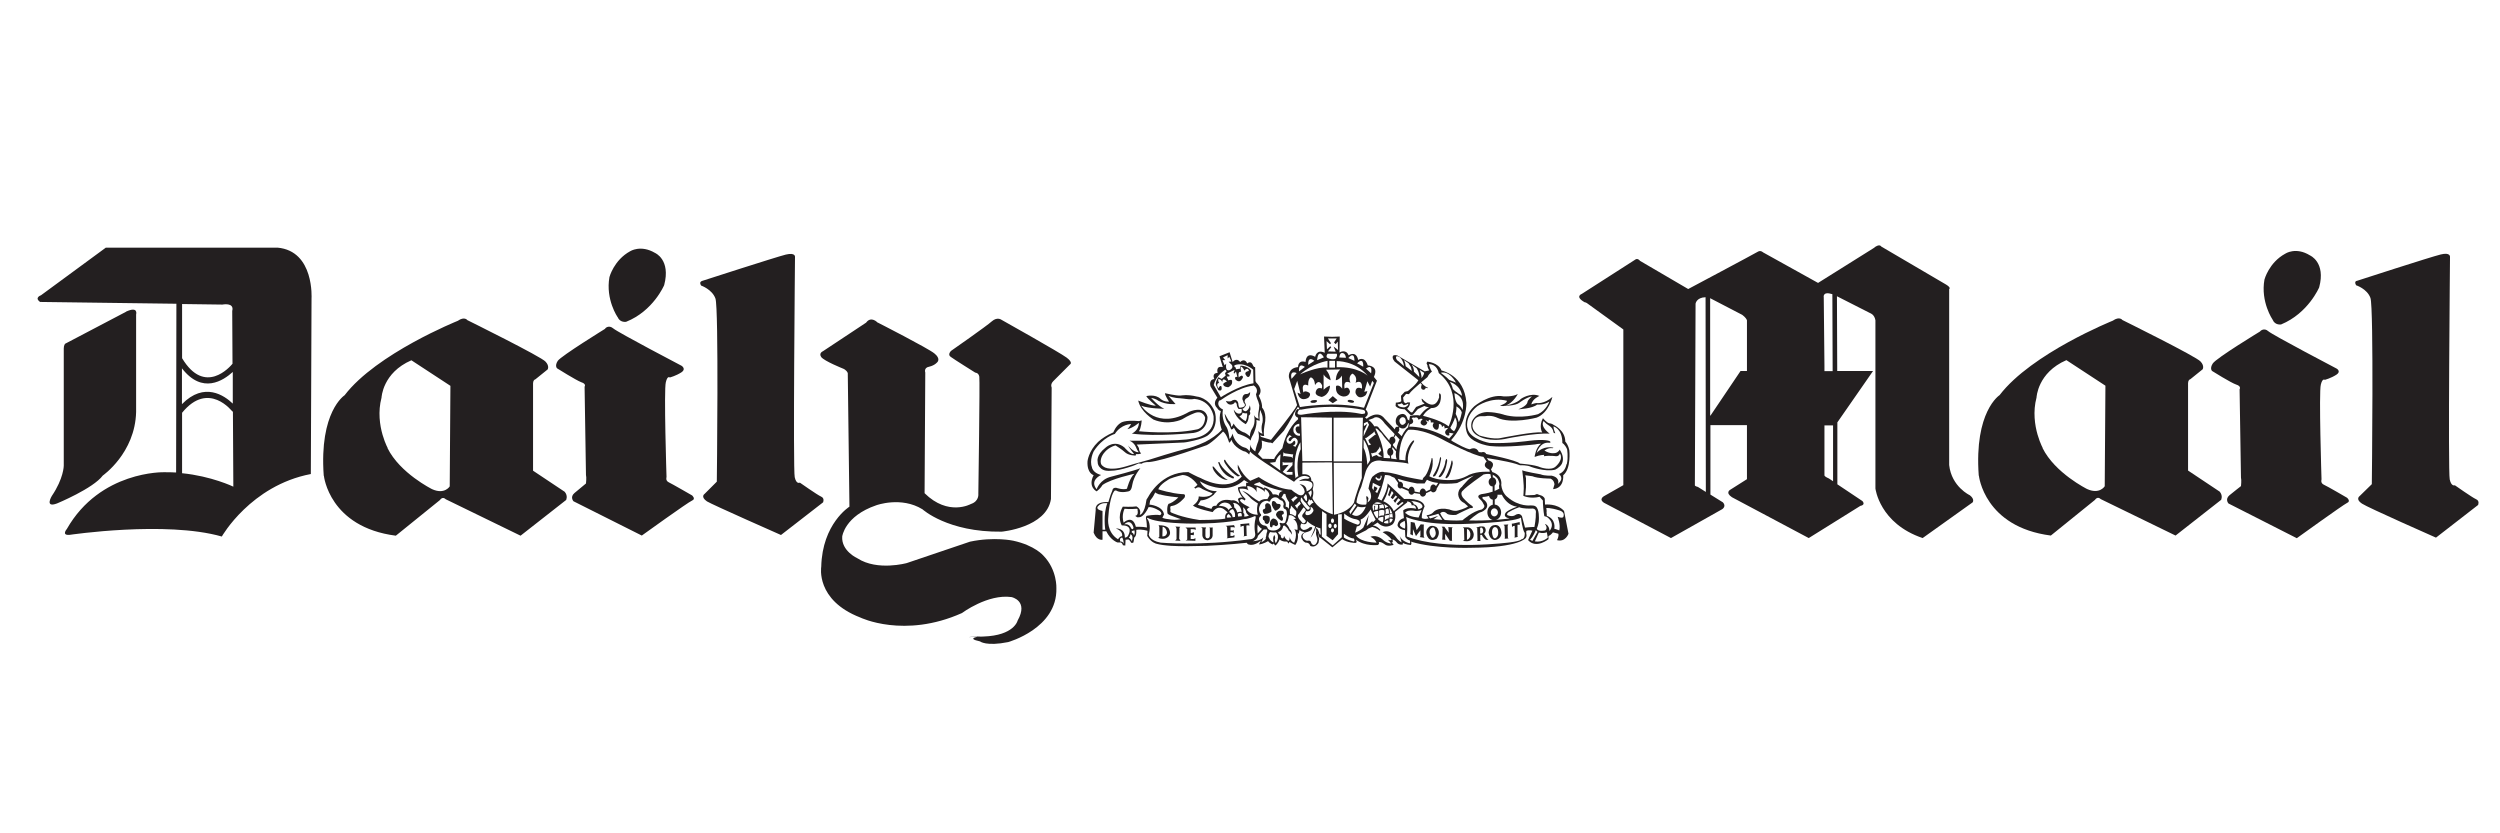 <?xml version="1.0" encoding="UTF-8"?>
<svg id="Layer_1" data-name="Layer 1" xmlns="http://www.w3.org/2000/svg" viewBox="0 0 180 60">
  <defs>
    <style>
      .cls-1, .cls-2 {
        fill: #fff;
      }

      .cls-2, .cls-3 {
        fill-rule: evenodd;
      }

      .cls-3 {
        fill: #231f20;
      }
    </style>
  </defs>
  <rect class="cls-1" width="180" height="60"/>
  <g>
    <path class="cls-3" d="m91.79,33.59l.39.29c-.05-.44.02-1.17.02-1.17-.29.2-.37.56-.37.56l-.42.05.37.27h0Zm16.03,3.18c-.05-.1-.12-.17-.24-.17s-.24.12-.24.29.12.29.24.29c.15,0,.27-.12.27-.29,0-.05-.02-.07-.02-.12h0Zm0-1.15s0,.05,0,.07c0,.12-.08.23-.2.28v.36c.15.01.25.08.34.19.07.1.12.22.12.37,0,.26-.15.48-.37.54.6-.05.98-.1.98-.1-.59-.12-.24-.46-.24-.46.27-.22.78-.39.78-.39-.61-.07-.95-.56-1.1-.86h-.33Zm-.31,1.83c-.24-.04-.42-.27-.42-.56s.17-.5.39-.55v-.36c-.14-.02-.25-.14-.27-.27h0c-.24.07-.46.07-.46.07-.05.12.05.17.05.17.51.37.17.71.17.71-.24.22-.37.22-.37.22-.24.07-.83.59-.83.59.65.02,1.25,0,1.74-.03h0Zm-6.71-2.27s.09-.01.12-.04l.49.21c0,.15.1.27.22.27.08,0,.14-.05.18-.12l.42.06c.03.12.11.2.21.2.11,0,.23-.1.24-.25l.35-.16c.04.06.1.1.17.1.12,0,.24-.12.24-.27l.22-.37c.63.06,1.25-.03,1.25-.03.66-.34,1.2-.54,1.2-.54-.2.15-.39.27-.51.42-.22.22-.34.39-.34.39-.22.17-.27.37-.27.56.02.22.15.39.15.39.12.15.29.22.29.22l.27.24c-.22.17-.71.29-.71.29-.27.1-.64-.07-.64-.07-.86-.2-1.15.2-1.15.2-.17.2-.49.22-.49.22l.15.22c-.32.1-.49-.02-.49-.02-.02-.42.2-.83.2-.83-.1-.66-1.47-.54-1.47-.54l-.34-.32-.07-.07-.78-.73c0,.22-.1.54-.22.81-.1.22-.22.42-.22.42l-.29-.15c.05-.07.1-.17.12-.27.24-.59.42-1.42.42-1.42.15,0,.27.02.37.05.07.05.12.07.12.07.06.03.12.05.19.08l.27.38s-.04.09-.04.15c0,.15.07.24.2.24h0Zm2.73-.38l-.14.2c-.05-.07-.12-.12-.19-.12-.12,0-.22.12-.22.29,0,.02,0,.05,0,.07l-.31.15c-.03-.12-.13-.22-.23-.22-.12,0-.22.15-.22.29l-.37-.07s0-.04,0-.06c0-.15-.1-.29-.22-.29-.09,0-.17.08-.2.18l-.43-.19s.02-.07.02-.11c0-.12-.1-.24-.22-.24-.02,0-.04,0-.06,0l-.11-.21h0c.62.2,1.4.34,1.4.34h.54l.17-.27c.22.13.51.2.8.23h0Zm-2.9-4.18s.04.05.06.07l-.03.05s-.04-.02-.06-.02c-.1,0-.17.1-.17.2l-.02-.02-.2-.22-.07-.07-.44-.46c-.51-.69-1.3,0-1.3,0l-.12-.1c.42-.24.05-.56.05-.56l.81-2.08-.22-.27c.39-.81-.44-.83-.44-.83-.24-.73-.69-.39-.69-.39-.15-.71-.69-.34-.69-.34-.2-.49-.66-.2-.66-.2l.02-1.15-.54.02-.59-.02.05,1.17c-.59-.29-.69.29-.69.29-.69-.39-.69.37-.69.37-.56-.17-.54.37-.54.37-.76.07-.66.73-.66.73l.59,2.01c-.15.37-1.88,2.5-1.88,2.5l-.73-.22-.05-.12c.17.1.29.05.29.05-.07-.24.02-.73.02-.73.22-.95-.17-1.3-.17-1.3.02-.39-.24-.86-.24-.86.37-.46-.17-.93-.17-.93l-.07-.12-.02-1c-.1,0-.15-.12-.15-.12-.15-.42-.42-.15-.42-.15-.2-.44-.51-.1-.51-.1-.27-.37-.54,0-.54,0l-.22-.71-.73.29.24.78c-.54-.12-.37.42-.37.42-.46.02-.24.44-.24.44-.44.05-.27.54-.27.54l.49.81c-.39.44-.02.73-.02.73.12.22.27.22.27.22-.22.66.07,1.35.07,1.35-.32.37-.78.66-1.2.88-.61.29-1.15.44-1.15.44-.95.22-2.84.83-2.84.83-.66.17-1.71.49-1.71.49-1.32.39-1.66-.02-1.66-.02-.32-.2-.07-.71-.07-.71.32-.64.98-.78.98-.78.46.29.64.46.64.46.29.29.81.27.81.27l.02-.1c.22.02.37-.05.37-.05-.15-.15-.15-.32-.15-.32,0-.12-.17-.32-.17-.32l3.4-.15c.12-.02.22-.02.32-.05,1.17-.22,1.44-.49,1.44-.49.81-.64.46-1.69.46-1.69-.44-1.03-1.3-1.08-1.3-1.08-.66-.17-1.15-.07-1.15-.07-.37.02-1.13-.17-1.13-.17-.02.15.29.61.29.61-.39.02-.61-.2-.61-.2-.39-.37-1.03-.2-1.03-.2.1.2.69.69.69.69-.34.02-1.27-.37-1.27-.37.17.81,1.1,1.37,1.1,1.37,1.1.46,2.06-.02,2.06-.02.46-.29.93-.46.93-.46.59-.2.73.34.73.34-.05.83-.66.86-.66.86-1.76.37-4.11.12-4.11.12.17-.22.2-.78.2-.78l-.2.05c-1.03-.1-1.3.12-1.3.12-.37.22-.54.69-.54.69-.46.2-.83.44-1.1.69-.69.66-.76,1.39-.76,1.39-.05.88.44,1,.44,1-.44.86.22,1.17.22,1.17.29-.22.42-.46.42-.46.59-.44,2.3-.81,2.3-.81-.34.27-.54,1.08-.54,1.08-.29.1-.78-.07-.78-.07-.27-.02-.27.2-.27.2l-.12.29-.17.54c-1.05-.05-.91.56-.91.56l-.15,1.64c.24.61.64.51.64.51v-.61h.27c.32.66.81.81.81.81h.15c.17-.05.24.2.24.2l.17.02.02-.42.2-.02c.12.05.2.24.2.24h.15c.05-.1.07-.37.07-.37.2-.12.15-.56.15-.56.39-.07.81.07.81.07l-.02.37c.29.49.66.56.66.56.24.07.61.12,1.05.15.76.05,1.71.02,2.59,0,1.52-.07,2.86-.22,2.86-.22.1.15.15.12.15.12.42.15.88-.29.88-.29l-.15.29c.32-.02.66-.24.66-.24.15.2.34.24.34.24l.07-.07.1.15c.2-.1.32-.44.32-.44.22.2.54.15.54.15l.1.15.07-.12c.15.1.42.22.42.22.29-.37.17-.91.17-.91l.07.12.07-.29c.15.15.39.15.39.15-.46.2-.2.54-.2.54.07.15.24.22.24.22.29-.02.34.24.34.24.37.17.59-.22.59-.22l.05-.29c-.07-.17-.07-.44-.07-.44l.07.32.12.07.83.66.71-.59c.39.27.93.27.93.27.2,0,.05-.24.05-.24.64.51,1.59.39,1.59.39.15-.12.05-.2.05-.2.17-.07.46.17.46.17.24.17.61.02.61.02-.02-.12-.15-.15-.15-.15.17,0,.07-.24.07-.24.17.02.32.22.32.22.15.2.42.15.42.15l.02-.12c.17.12.56.15.56.15.1-.1.02-.24.02-.24,1.76.54,4.38.44,4.38.44,3.4-.02,3.87-.69,3.87-.69.12-.15.05-.32.05-.32v-.2c.17-.1.44-.02.44-.02l-.24.51-.07.17c.59.66,1.47-.07,1.47-.07v-.22c.17-.07.32-.27.32-.27l.39.1c.05.22-.1.46-.1.46.61.17.83-.46.83-.46l-.32-1.64c-.49-.56-1.37-.46-1.37-.46l-.02-.42c-.05-.15-.22-.24-.37-.27l-.19-.07-.18.07c-.27.02-.66.02-.66.02v-.02l.05-.56v-.64l-.05-.22.51.07c.39.17,1.3.17,1.3.17.29.12.29.42.29.42l-.1.34c.83-.07.73-1,.73-1,.59-.49.44-1.81.44-1.81-.07-.32-.2-.51-.27-.59l-.02-.02c0-.83-.83-1.2-.83-1.2-.15-.12-.32-.12-.32-.12-.2-.05-.46-.37-.46-.37-.32.59-.05,1.03-.05,1.03-.49-.1-2.94.39-2.94.39-.59.15-1.57-.17-1.57-.17-.61-.34-.51-.78-.51-.78.12-.71.71-.61.71-.61h.17c.51-.1.88.1.88.1,1.03.49,2.86,0,2.86,0,.88-.34,1.13-1.49,1.13-1.49-.59.54-1.15.44-1.15.44-.15.02-.37.1-.37.1.1-.42.59-.61.59-.61-.64-.27-1.32.2-1.32.2-.34.37-1.1.49-1.1.49.56-.22.86-.83.86-.83-.37.22-1.03.17-1.03.17-1-.2-2.1.71-2.1.71-1,.93-.51,1.96-.51,1.96.12.29.42.51.73.64.46.22.95.27.95.27,1.05.12,3.21-.12,3.21-.12.2-.05.42-.05.42-.05-.39.29-.46.95-.46.95.39-.15.69-.15.69-.15l-.02.1c.46-.07.86,0,.86,0,.24.02.29-.2.29-.2.29.44-.29.93-.29.93-.34.34-1.1.07-1.1.07-.42-.2-1.49-.27-1.49-.27-.2-.24-2.42-.69-2.42-.69-.12-.22-.34-.12-.34-.12l-.2-.02c-.2-.46-.64-.2-.64-.2-.32-.05-.83-.34-1.13-.51-.15-.07-.22-.15-.22-.15,1.17-1.3,1.1-2.69,1.1-2.69-.15-2.01-1.79-2.32-1.79-2.32-.24-.59-1.03-.64-1.03-.64l-.05.12.07.17c-.02.12.12.34.12.34l-.32.07-1.98-1.15c-.49-.12-.29.29-.29.29l.1.15,1.71,1.35c-.17.34-.76.78-.76.78l-.22.05-.27.29.02.39c-.12.1-.39.1-.39.1l-.02.24c.17.24.66.24.66.24l.39.39c.12.07.22-.02.22-.02l.34-.39.46-.22c.12.07.34.1.34.1-.32.12-.66.59-.66.59-.27-.07-.71.02-.71.02l-.05.27v.07s-.12-.07-.12-.07c-.17-.71-.71-.27-.71-.27-.24.28-.14.58-.05.7h0Zm.01.51c.06-.03.11-.11.11-.21,0-.03,0-.06-.02-.08l.03-.08c.1.08.2.1.27.09.25,0,.35-.37.35-.37h.06l-.06.29c-.24.15-.46.64-.46.64l-.28-.28h0Zm.15-.7c-.13-.27.15-.39.15-.39.34-.05.27.39.27.39-.09.11-.17.16-.23.16-.13.01-.19-.16-.19-.16h0Zm-13.36,5.16c-.2.17-.54.42-.98.44l-.2.32.46.12.1.05.42.12s.02-.27.34-.22c0,0,.22-.59,1.1-.39,0,0,.15-.05.34.05.07.05.15.1.22.17l-.1-.32s.1-.15.34-.1c0,0-.1-.1-.17-.24-.1-.15-.17-.32-.17-.49,0,0,.29-.12.59-.07v-.27h.17l-.32-.2s-.81.91-2.32.46c-.27-.07-.56-.2-.86-.37,0,0,.29.73,1.22.71,0,0-.07.1-.2.22h0Zm-3.94,0c.49.15,1.35.22,1.35.22-.07.07-.15.15-.22.2-.27.22-.49.27-.49.27-.15.24-.07.69-.07.69.07.1.29.17.49.24.24.1.49.17.49.17-.32.07-.66.05-.91,0-.27-.02-.44-.1-.44-.1l.12-.24c-.1-.64-1.05-.71-1.05-.71l.05-.29c.12-.15.24-.32.29-.44.05-.07.07-.15.07-.15.05.05.17.1.29.15h.02Zm17.42,2.03c-.07.05-.12.1-.12.2,0,0,.05.15.37.24,0,0,.05-.27-.02-.56,0,0-.12.05-.22.12h0Zm-11.16-.44l.17-.05s-.17-.15-.2-.24c0,0,0-.2-.22-.37l.02.17v.24l.07.07v.2l.15-.02h0Zm.78.86l.02.37.32-.34s-.1-.02-.12-.07c-.12-.1-.2-.24-.2-.24l-.02.29h0Zm1.11-2.44c.19-.02.34,0,.43.1,0-.16.07-.31.3-.35,0,0-.51-.1-.98-.27-.29-.1-.59-.22-.69-.37l-.22.07-.17.07v.07s.46.07.71.27v-.1s.44.08.62.5h0Zm1.29.97s.02-.1.02-.17l.37.39s.07.24-.07.39c0,0-.07-.07-.17-.12-.05-.02-.12-.05-.2-.05l-.02-.32s.05-.05.07-.12h0Z"/>
    <path class="cls-3" d="m63.19,23.22s3.65,1.86,4.09,2.23c.46.37.22.61.22.61,0,0-.17.24-.59.34-.42.07-.29.42-.29.42l-.05,8.69c1.71,1.69,3.33.78,3.33.78.61-.2.54-.73.54-.73,0,0,.12-8.17.07-8.44-.05-.29-.29-.29-.29-.29,0,0-1.52-.95-1.76-1.13-.27-.17.02-.44.02-.44,0,0,2.57-1.79,2.94-2.13.37-.32.66-.12.66-.12,0,0,4.23,2.37,4.72,2.74.49.37.24.49.24.49,0,0-.95.95-1.2,1.2-.24.24-.12.46-.12.46l-.05,8.03c-.32,2.06-3.55,2.35-3.55,2.35-3.89.05-5.7-1.61-5.7-1.61-1.54-.95-3.33-.29-3.33-.29-2.28.78-2.45,2.25-2.45,2.25-.07,1.05,1.1,1.57,1.1,1.57,1.44.93,3.55.34,3.55.34,1.79-.61,4.55-1.54,4.55-1.54,1.74-.37,3.11-.07,3.11-.07,1.57.34,2.18,1.08,2.18,1.08,1,1.03.93,2.35.93,2.35.07,2.89-3.47,3.87-3.47,3.87-1.59.32-2.03-.05-2.03-.05-1.13-.24.07-.37.07-.37,0,0-2.06.12.17.02,2.23-.07,2.47-1.15,2.47-1.15.81-1.44-.44-1.69-.44-1.69-1.71-.24-3.57,1.15-3.57,1.15-4.16,1.86-7.32.32-7.32.32-3.23-1.25-2.81-3.65-2.81-3.65.07-3.11,2.03-4.33,2.03-4.33l-.12-9.62c-.1-.24-.34-.32-.34-.32,0,0-1.35-.54-1.57-.83-.2-.29.12-.42.12-.42l3.11-2.06c.37-.51.83,0,.83,0h0Zm-60.29-1.47c-.46-.32.05-.49.05-.49l4.67-3.43h12.36c2.67.24,2.45,3.67,2.45,3.67l-.05,12.63c-4.33.83-6.41,4.5-6.41,4.5-4.04-1.15-10.96-.12-10.96-.12-.61.05-.2-.42-.2-.42,2.4-4.21,7-4.09,7-4.09.3,0,.59,0,.87.02l.02-12.15-9.8-.13h0Zm6.17.69c.91-.42.73.2.73.2v7.02c-.07,2.96-2.4,4.58-2.4,4.58-.69.93-3.3,2.01-3.3,2.01-.91.34-.37-.54-.37-.54.86-1.27.86-2.18.86-2.18v-8.44c0-.24.1-.34.1-.34l4.38-2.3h0Zm4.02,11.63c2.14.21,3.71.97,3.71.97l-.03-5.43-.03.03s-1.72-2.27-3.63.08v4.35h0Zm3.67-5.01v-2.28c-.67.61-2.19,1.64-3.66-.26v2.58c1.61-1.64,3.06-.62,3.66-.04h0Zm-.02-2.87l-.02-3.8c.17-.64-.71-.46-.71-.46l-2.9-.04v3.9c1.63,2.72,3.46.61,3.63.4h0Zm33.77-5.95s5.38-1.74,6.07-1.91c.71-.17.66.17.66.17,0,0-.15,15.32-.02,15.86.12.54.37.39.37.39,0,0,1.25.88,1.52,1,.29.12.15.42.15.42l-3.03,2.35s-4.94-2.18-5.33-2.42c-.49-.34-.17-.54-.17-.54l.88-.88s.15-12.53-.1-13.19c-.24-.66-1.03-.93-1.03-.93-.17-.27.05-.32.05-.32h0Zm-6.04,2.59c.17.42.61.34.61.34,1.96-.78,2.74-2.64,2.74-2.64.49-1.84-.66-2.32-.66-2.32-1.03-.61-1.79-.12-1.79-.12-1.17.64-1.49,1.86-1.49,1.86-.29,1.62.59,2.89.59,2.89h0Zm-.88.83s-3.18,1.96-3.43,2.32c-.24.37-.05.54-.05.54,0,0,1.37.86,1.74,1,.39.12.24.32.24.32l.1,6.36c.05.17,0,.61,0,.61,0,0-.54.44-.83.69-.34.29-.07.59-.07.59l4.92,2.47s3.33-2.4,3.62-2.52c.29-.12,0-.37,0-.37,0,0-1.44-.83-1.69-.95-.24-.12-.15-.37-.15-.37,0,0-.2-6.29-.05-6.83.12-.51.29-.34.29-.34,0,0,.44-.12.83-.37.37-.24.02-.47.02-.47,0,0-4.58-2.4-4.92-2.69-.34-.29-.59,0-.59,0h0Zm-20.27,10.6s.38,3.69,5.18,4.31l3.18-2.57s.17-.29.42-.05l5.38,2.62,3.28-2.57s.15-.29-.1-.59l-2.28-1.52v-6.24s-.02-.29.17-.34l.88-.71s.15-.24-.15-.56c-.27-.34-5.63-2.99-5.63-2.99,0,0-.2-.29-.69.05,0,0-5.85,2.35-8.15,5.36,0,0-1.84,1.17-1.5,5.8h0Zm4.59-2.01c.15.27-.98-1.59-.44-3.62,0,0,.07-1.79,2.15-2.69l2.81,1.84-.05,7.24s-.37.61-1.27.2c0,0-2.32-1.15-3.21-2.96h0Z"/>
    <path class="cls-3" d="m162.75,23.85s-3.18,1.93-3.43,2.32c-.24.37-.05.54-.05.54,0,0,1.37.86,1.74.98.39.12.24.34.24.34l.1,6.36c.05.17,0,.61,0,.61,0,0-.54.42-.83.66-.34.29-.07.59-.07.59l4.92,2.5s3.33-2.4,3.62-2.54c.29-.12,0-.37,0-.37,0,0-1.42-.83-1.69-.95-.24-.12-.15-.37-.15-.37,0,0-.2-6.29-.05-6.83.12-.49.29-.34.29-.34,0,0,.44-.12.83-.37.37-.24.02-.44.02-.44,0,0-4.58-2.4-4.92-2.69-.32-.29-.59,0-.59,0h0Zm-48.64-2.08c-.76-.42-.22-.61-.22-.61l3.82-2.45c.2-.17.37.07.37.07l3.47,2.03s4.7-2.5,5.02-2.69c.2-.12.37.05.37.05l3.96,2.2,3.99-2.5c.44-.37.56-.12.56-.12l4.67,2.74c.39.24.22.32.22.32v12.67c.17,1.57,1.49,2.18,1.49,2.18.37.29.2.51.2.51l-3.6,2.57c-3.11-1.05-3.4-3.57-3.4-3.57v-12.11c-.07-.42-.37-.51-.37-.51l-2.4-1.22.02,5.38h2.58l-2.57,3.7v4.46s1.81,1.21,1.81,1.21c.24.29-.15.34-.15.34l-3.72,2.32-5.53-2.94c-.51-.34-.12-.54-.12-.54l1.2-.76v-3.89h-2.63v5s.9.56.9.56c.27.29-.05.49-.05.49l-3.69,2.08-4.82-2.54c-.42-.27.02-.49.02-.49l1.37-.78v-11.21l-2.64-1.91-.12-.05h0Zm17.82-.59c-.73-.23-.62.23-.62.23l.05,4.92v.39h.59l-.02-5.54h0Zm.03,9.45h-.6v3.6c.02.1.32.22.32.22l.3.2v-4.02h-.01Zm-8.81-.7l2.17-3.22h.46v-3.65c-.07-.2-.34-.39-.34-.39l-2.31-1.2v8.45h.01Zm-.35-8.53c-.67.02-.72.47-.72.47l-.05,13.07c0,.07.22.12.22.12l.57.36-.02-14.02h0Zm19.68,12.85s.38,3.69,5.18,4.31l3.18-2.57s.17-.29.42-.05l5.38,2.62,3.28-2.57s.15-.29-.1-.59l-2.28-1.52v-6.24s-.02-.29.17-.34l.88-.71s.15-.24-.15-.56c-.27-.34-5.63-2.99-5.63-2.99,0,0-.2-.29-.69.05,0,0-5.85,2.35-8.15,5.36,0,0-1.84,1.17-1.5,5.8h0Zm4.59-2.01c.15.27-.98-1.59-.44-3.62,0,0,.07-1.79,2.15-2.69l2.81,1.84-.05,7.24s-.37.61-1.27.2c0,0-2.32-1.15-3.21-2.96h0Zm22.6-12.01s5.36-1.74,6.07-1.91c.69-.17.66.17.66.17,0,0-.15,15.49-.02,16.03.12.54.37.42.37.42,0,0,1.25.88,1.52,1,.29.12.15.42.15.42l-3.03,2.35s-4.94-2.18-5.33-2.45c-.49-.32-.17-.54-.17-.54l.88-.86s.15-12.75-.1-13.41c-.24-.66-1.03-.91-1.03-.91-.17-.29.05-.32.05-.32h0Zm-6.04,2.79c.17.42.61.34.61.34,1.96-.81,2.74-2.67,2.74-2.67.49-1.81-.66-2.3-.66-2.3-1.03-.64-1.79-.12-1.79-.12-1.17.64-1.49,1.86-1.49,1.86-.29,1.61.59,2.89.59,2.89h0Z"/>
    <path class="cls-2" d="m88.05,25.74l.34-.17v.24l.12-.12.15.34-.2.02.12.12c.27.2.1.37.1.37l-.12.1c-.39.15-.27-.46-.27-.46l-.12.12-.15-.37h.2l-.17-.2h0Z"/>
    <path class="cls-2" d="m87.68,27.28c.29.02.32.24.32.24.02-.42.34-.05.34-.05-.2.07-.27.17-.27.17,0,.24.37.24.37.24.32-.17.27-.37.27-.37.05-.27-.27-.12-.27-.12l-.12-.27.2-.02v-.1l-.17-.1.54-.27-.07.22.05.05.12-.15.1.39c-.24-.05-.15.17-.15.17.14.15.25.16.33.13.1-.04.16-.16.16-.16.15-.17-.02-.24-.02-.24-.2.07-.22.15-.22.15-.1-.51.17-.42.17-.42-.07-.24,0-.37,0-.37.2.1.22.29.22.29.29-.32.34.02.34.02-.39.07-.22.29-.22.29.09.15.16.17.22.13.12-.08.17-.45.17-.45-.22-.32-.78-.38-.78-.34l-.02.2-.29.05-.05-.15-.07-.02v-.12c.71-.27,1.35.32,1.35.32l.02.98c-1.05.15-2.35,1-2.35,1l-.51-.88c.17-.71.83-1.1.83-1.1l.1.1-.12.15.05.17-.29.24-.24-.12c-.11.19-.21.37-.17.56l.17.37c.34.15.22-.27.22-.27-.1-.12-.22.15-.22.15-.22-.42.07-.39.07-.39-.12-.12-.07-.32-.07-.32h0Z"/>
    <path class="cls-2" d="m79.73,36.23c-.32.83-.15,1.91-.15,1.91h-.2v-1.35c-.56-.12-.32-.34-.32-.34.22-.29.66-.22.66-.22h0Z"/>
    <path class="cls-2" d="m80.8,38.7c.12.2.1.46.1.46-.05-.2-.24-.17-.24-.17-.1-.29.15-.29.15-.29h0Z"/>
    <path class="cls-2" d="m81.27,38.7c.12-.07.12-.24.12-.24.27.12.1.51.1.51-.05-.17-.22-.27-.22-.27h0Z"/>
    <path class="cls-2" d="m80.95,37.75c.39-.07.49.29.49.29.17.17.17-.07.17-.07-.22-.69-.66-.22-.66-.22h0Z"/>
    <path class="cls-2" d="m81.49,38.21c.12.05.17-.05.17-.05.1.22-.02.39-.02.39-.02-.2-.15-.2-.15-.2v-.15h0Z"/>
    <path class="cls-2" d="m81.78,37.92c-.24-.91-.88-.29-.88-.29-.17-.56.07-1,.07-1,.37.05.86,0,.86,0,.12,0,.07.07.07.07.1.44-.17.44-.17.44.2.17.24.1.24.1.39.05.73-.73.73-.73.37-.02.81.29.81.29.24.22,0,.29,0,.29-.34-.07-.95.05-.95.05-.07.05-.05.2-.05.2.05.15.07.64.07.64-.32-.07-.81-.05-.81-.05h0Z"/>
    <path class="cls-2" d="m83.4,35.23c.1-.37.83-.76.83-.76.37-.15.91-.27.91-.27.64.02,1.08.71,1.08.71l-.24.2.1.07c.22-.22.47.02.47.02.22.12.76.32.76.32-.24.37-1,.22-1,.22.02.39-.42.66-.42.66.29.24,1.42.47,1.42.47.42-.59.86-.17.86-.17.1.07.22.2.22.2-.24.12-.17.44-.17.44-.49.1-1.86.1-1.86.1-1.35-.2-2.03-.54-2.03-.54-.12-.07-.05-.17-.05-.17l-.02-.15c-.02-.17.12-.15.12-.15.49-.07.91-.61.91-.61.12-.29-.15-.24-.15-.24-.83-.05-1.71-.34-1.71-.34h0Z"/>
    <path class="cls-2" d="m87.75,36.43c.32-.44.76-.15.76-.15.1.07.2.29.2.29-.2,0-.24.17-.24.17-.17-.34-.71-.32-.71-.32h0Z"/>
    <path class="cls-2" d="m88.34,37.28c-.05-.2.12-.27.12-.27.1.07.2.24.2.24-.1.02-.32.02-.32.02h0Z"/>
    <path class="cls-2" d="m88.51,36.87c.22.1.24.37.24.37l.17-.02c.05-.37-.15-.56-.15-.56-.22.02-.27.22-.27.22h0Z"/>
    <path class="cls-2" d="m88.76,36.21c.12.07.1.32.1.32.17.12.22.37.22.37.12-.07.32-.05.32-.05-.1-.69-.64-.64-.64-.64h0Z"/>
    <path class="cls-2" d="m89.12,36.99l.02.2.27-.02c.02-.15-.05-.24-.05-.24-.15-.02-.24.07-.24.07h0Z"/>
    <path class="cls-2" d="m90.84,31.71c.05.2,0,.54,0,.54-.07.15-.27.44-.27.44l.34.34.83.02c.1-.29.59-.78.59-.78.32-1.47,1.13-2.08,1.13-2.08v-.12c-.2-.05-.22-.24-.22-.24,0-.27.2-.39.2-.39.1.1.1-.07.1-.07-.05-.05-.12-.05-.12-.05l-.05.1-.22.34c-.1.32-.71,1.25-.71,1.25-.2.2-.83.91-.83.91l-.1-.05c-.22.02-.66-.15-.66-.15h0Z"/>
    <path class="cls-2" d="m92.26,35.84l.17-.29.12.02c.05.34.27.59.27.59l-.02.49c-.07-.17-.24-.17-.24-.17.12-.44-.29-.64-.29-.64h0Z"/>
    <path class="cls-2" d="m91.16,38.12h-.17l-.42.46c-.02.27-.37.39-.37.39.66-.05.76-.29.76-.29-.05.2-.15.37-.15.37.42-.22.32-.32.32-.32.07-.24.05-.27.05-.27.02-.12.05-.15.05-.15.05-.2-.07-.2-.07-.2h0Z"/>
    <path class="cls-2" d="m91.45,38.31c.27.05.42.02.42.02.34.32-.02.78-.02.78-.1-.22-.05-.32-.05-.32.05-.12-.05-.27-.05-.27-.15.2-.05.54-.05.54-.29-.12-.37-.42-.37-.42,0-.2.12-.34.12-.34h0Z"/>
    <path class="cls-2" d="m94.19,35.47l.22-.17c.1.24-.07.49-.07.49-.02-.15-.15-.32-.15-.32h0Z"/>
    <path class="cls-2" d="m93.85,35.79c.07-.07.17-.22.17-.22.15.22.07.51.07.51-.12-.07-.07-.02-.07-.02l-.17-.27h0Z"/>
    <path class="cls-2" d="m93.77,33.32v.83c.71-.07.64.46.64.46.29.1.1.61.1.61.12.29-.02.64-.02.64.37.86,1.47,1.17,1.47,1.17l-.05-3.74-2.13.02h0Z"/>
    <path class="cls-2" d="m93.63,31.85l.02.49c-.39.83-.17,1.96-.17,1.96-.15.02-.2.15-.2.15-.27-1.76.34-2.59.34-2.59h0Z"/>
    <polygon class="cls-2" points="95.19 36.8 95.17 38.63 95.95 39.27 96.61 38.68 96.61 37.02 96.34 37.04 96.34 38.46 95.95 38.9 95.51 38.58 95.51 37.02 95.19 36.8 95.19 36.8"/>
    <path class="cls-2" d="m95.93,37.65c.07,0,.12-.05.12-.15s-.05-.17-.12-.17c-.05,0-.1.07-.1.17s.05.15.1.15h0Z"/>
    <path class="cls-2" d="m96.15,38.04s.1-.07.1-.15c0-.1-.05-.17-.1-.17-.07,0-.12.07-.12.17,0,.07.05.15.12.15h0Z"/>
    <path class="cls-2" d="m95.95,38.34s.1-.07.1-.15-.05-.15-.1-.15c-.07,0-.12.07-.12.15s.05.15.12.15h0Z"/>
    <path class="cls-2" d="m95.76,38.02c.07,0,.12-.07.12-.17,0-.07-.05-.15-.12-.15s-.12.07-.12.15c0,.1.05.17.12.17h0Z"/>
    <path class="cls-2" d="m93.65,36.04c-.02-.2.07-.22.07-.22.1.24.29.39.29.39v-.02c.07.17.29.34.29.34.02.17-.15.17-.15.17-.32-.27-.51-.66-.51-.66h0Z"/>
    <path class="cls-2" d="m94.14,36.18c.12-.15.1-.27.1-.27.07.12.12.12.12.12l.07-.05c.05.07.15.22.15.22-.17.02-.27.22-.27.22-.15-.07-.17-.24-.17-.24h0Z"/>
    <path class="cls-2" d="m93.24,36.4l.17.24c0-.1.05-.17.05-.17l.2-.2-.1-.17-.2.22s-.12.07-.12.07h0Z"/>
    <path class="cls-2" d="m92.97,35.96l.15.2c.02-.1.07-.12.07-.12l.24-.22-.15-.1-.32.24h0Z"/>
    <polygon class="cls-2" points="92.35 33.25 92.35 33.52 92.43 33.49 92.79 33.47 92.35 33.98 92.65 34.18 93.06 34.18 93.06 33.98 92.97 33.98 92.62 33.98 93.06 33.49 93.06 33.27 92.99 33.3 92.43 33.3 92.35 33.25 92.35 33.25"/>
    <polygon class="cls-2" points="92.4 32.64 92.38 32.88 92.43 32.83 92.99 32.9 93.06 33 93.11 32.71 93.01 32.71 92.5 32.64 92.4 32.56 92.4 32.64 92.4 32.64"/>
    <path class="cls-2" d="m92.84,31.31l.17.12-.12.05c-.2.17-.07.27-.07.27.12.07.15-.07.15-.07.2-.27.34-.12.34-.12.24.17.07.44.07.44l-.07.1-.02.07-.2-.07.1-.07c.1-.07.07-.2.07-.2-.05-.22-.17,0-.17,0-.29.29-.44-.02-.44-.02-.12-.22.2-.49.2-.49h0Z"/>
    <path class="cls-2" d="m93.55,30.51v.2c-.29-.07-.27.22-.27.22.07.34.32.29.32.29v.15c-.34.05-.46-.27-.46-.27-.12-.56.42-.59.42-.59h0Z"/>
    <polygon class="cls-2" points="93.77 33.2 95.9 33.2 95.9 30.07 93.68 30.04 93.77 33.2 93.77 33.2"/>
    <path class="cls-2" d="m93.6,26.96c.91-.81,1.98-.98,1.98-.98v.49c-.73-.1-1.98.49-1.98.49h0Z"/>
    <path class="cls-2" d="m96.24,26v.44c1.52-.05,2.23.61,2.23.61-.91-1.1-2.23-1.05-2.23-1.05h0Z"/>
    <polygon class="cls-2" points="95.71 25.98 95.71 26.47 96.12 26.47 96.12 25.98 95.71 25.98 95.71 25.98"/>
    <path class="cls-2" d="m92.99,27.28c-.15-.69.37-.42.37-.42l-.37.42h0Z"/>
    <path class="cls-2" d="m93.53,26.74c-.05-.71.42-.32.42-.32l-.42.32h0Z"/>
    <path class="cls-2" d="m94.19,26.27c-.02-.71.44-.29.44-.29l-.44.29h0Z"/>
    <path class="cls-2" d="m94.83,25.93c.1-.93.49-.2.49-.2l-.49.2h0Z"/>
    <path class="cls-2" d="m95.58,25.47h.66c.1.15-.1.37-.1.37-.22.07-.44-.02-.44-.02-.34-.07-.12-.34-.12-.34h0Z"/>
    <polygon class="cls-2" points="95.61 24.37 96.24 24.37 96.05 24.66 96.17 24.78 96.32 24.59 96.34 25.2 96.02 24.95 96.17 25.32 95.61 25.3 95.85 25 95.78 24.93 95.54 25.15 95.51 24.56 95.76 24.78 95.83 24.71 95.61 24.37 95.61 24.37"/>
    <path class="cls-2" d="m98.35,26.54l.37.34c.12-.76-.37-.34-.37-.34h0Z"/>
    <path class="cls-2" d="m98.15,26.4l-.44-.24c.51-.51.44.24.44.24h0Z"/>
    <path class="cls-2" d="m97.08,25.78l.44.2c0-.76-.44-.2-.44-.2h0Z"/>
    <path class="cls-2" d="m96.91,25.76c-.05-.34-.24-.34-.24-.34-.22-.05-.24.32-.24.32l.49.02h0Z"/>
    <path class="cls-2" d="m93.65,29.5c2.35-.46,4.45,0,4.45,0,.29.05.17.27.17.27-.22.07-.32.02-.32.02-1.81-.37-4.23.07-4.23.07-.37.02-.29-.15-.29-.15.07-.27.22-.22.22-.22h0Z"/>
    <polygon class="cls-2" points="96.02 30.07 96.02 33.22 98.06 33.22 98.13 30.07 96.02 30.07 96.02 30.07"/>
    <path class="cls-2" d="m98.06,33.32h-2.03l.02,3.74c1.13-.2,1.44-.88,1.44-.88.05-.34.56-1.76.56-1.76v-1.1h0Z"/>
    <path class="cls-2" d="m96.78,36.97v.37c.44.29.98.44.98.44.22-.07.12-.27.12-.27-.12-.1-.24-.12-.24-.12-.46-.05-.86-.42-.86-.42h0Z"/>
    <polygon class="cls-2" points="97.54 36.26 97.66 36.38 97.22 37.02 97.15 36.84 97.54 36.26 97.54 36.26"/>
    <path class="cls-2" d="m97.76,36.45l-.42.59c.64.42,1-.56,1-.56-.37.1-.59-.02-.59-.02h0Z"/>
    <path class="cls-2" d="m98.18,31.66v.59c.22.39.27,1.22.27,1.22l.2-.34c-.02-.86-.46-1.47-.46-1.47h0Z"/>
    <path class="cls-2" d="m96.76,38.43v.27c.2.17.71.29.71.29.12-.05,0-.22,0-.22-.29,0-.71-.34-.71-.34h0Z"/>
    <path class="cls-2" d="m97.57,38.34l.12-.44c.42-.02.27-.49.27-.49.34-.1.73-.73.73-.73l.1.24.15.29c.07.15.12.22.1.22l-.22.2v-.12l-.42.37.15-.81-.39.91c-.22.24-.59.37-.59.37h0Z"/>
    <path class="cls-2" d="m97.64,38.56c.34.51,1.47.51,1.47.51-.12-.29-.44-.42-.44-.42.49-.2.93.24.93.24.27.24.56.24.56.24-.12-.17-.24-.27-.24-.27.15.07.29.02.29.02-.17-.29-.66-.56-.66-.56.51-.27.95.34.95.34.22.32.42.39.42.39l-.15-.49c.15.44.73.56.73.56.07-.07,0-.22,0-.22-.17,0-.32-.24-.32-.24l-.02-.49c-.54-.07-.54-.37-.54-.37.07-.44.46-.49.46-.49l-.05-.56c.32-.29.93-.12.93-.12-.05-.34-.32-.24-.32-.24,0-.27-.32-.29-.32-.29v.07l-.88.69c.12.69-.2.91-.2.91-.61.39-1.05-.15-1.05-.15l-.34.22c.32.02.54.32.54.32l-.05.05c-.22-.2-.54-.27-.54-.27l-.29.12-.15.12-.73.37h0Z"/>
    <path class="cls-2" d="m99.6,36.09c.27-.39.39-1.03.39-1.03l.1.12-.15.46.1.1.17-.39.12.15-.2.32.15.12.2-.27.12.1-.27.27.12.17.22-.34.17.12-.29.29.12.1.29-.24.1.07-.71.59c-.24-.54-.76-.71-.76-.71h0Z"/>
    <path class="cls-2" d="m102.12,36.67c.61-.15.1-.46.1-.46-.54-.2-.61-.1-.61-.1.2.07.17.2.17.2.27.02.34.37.34.37h0Z"/>
    <path class="cls-2" d="m102.14,37.26l.22-.54c-.34.12-.56.05-.56.05-.37-.05-.51.05-.51.05-.22.12-.05.15-.05.15.27.27.91.29.91.29h0Z"/>
    <polygon class="cls-2" points="102.85 37.19 102.97 37.33 103.56 37.14 103.22 37.38 103.85 37.43 103.56 36.99 102.85 37.19 102.85 37.19"/>
    <path class="cls-2" d="m101.09,26.37c-.05-.44-.29-.64-.29-.64-.27-.17-.29-.02-.29-.02,0,.22.17.29.17.29l.42.37h0Z"/>
    <path class="cls-2" d="m101.65,26.71c-.05-.27-.07-.29-.07-.29-.1-.17-.17-.27-.17-.27l-.32-.22c.1.2.12.44.12.44l.44.34h0Z"/>
    <path class="cls-2" d="m101.68,26.32c.15.24.12.44.12.44l.39.39c0-.39-.2-.64-.2-.64l-.32-.24v.05h0Z"/>
    <path class="cls-2" d="m100.92,29.04c-.17.1-.29.05-.29.05,0,.24.44.24.44.24.17,0,.32-.17.32-.17v-.1c-.15.1-.32.12-.32.12l-.15-.15h0Z"/>
    <path class="cls-2" d="m101.46,30.73l.05-.17c.46-.12.12-.46.12-.46.17-.07.22-.02.22-.02.22-.12.29.15.29.15.17-.15.29-.05.29-.05-.37.34.07.46.07.46.22,0,.27-.22.27-.22-.1-.1-.12-.17-.12-.17.12.05.2.12.2.12-.02-.15.12-.15.12-.15.07.12.05.22.05.22.07-.07.22,0,.22,0-.22.24.07.46.07.46.34.2.29-.37.29-.37.24,0,.22.22.22.22l.15-.12c.05.15.05.24.05.24.1-.12.24-.02.24-.02-.39.24-.12.46-.12.46.12.1.22.02.22.02l-.02-.17.32.05-.32.37c-1.66-.95-2.89-.86-2.89-.86h0Z"/>
    <path class="cls-2" d="m102.22,26.64l.32.2c-.02.2-.2.39-.2.39.05-.2-.12-.59-.12-.59h0Z"/>
    <path class="cls-2" d="m103.73,26.84c.66-.17,1.1.71,1.1.71l-.49-.2c-.2-.22-.61-.51-.61-.51h0Z"/>
    <path class="cls-2" d="m104.39,27.5c.15.2.22.51.22.51.17.2.66.49.66.49-.12-.81-.88-1-.88-1h0Z"/>
    <path class="cls-2" d="m104.71,28.3c.86.32.59,1.22.59,1.22-.12-.32-.34-.42-.34-.42-.24-.24-.24-.81-.24-.81h0Z"/>
    <path class="cls-2" d="m104.86,29.26c.02.2-.05.54-.05.54.12.2.22.59.22.59.1-.1.22-.69.22-.69-.07-.27-.39-.44-.39-.44h0Z"/>
    <path class="cls-2" d="m104.76,30.04c-.05.27-.34.76-.34.76l.12.15.15.1c.42-.54.07-1,.07-1h0Z"/>
    <path class="cls-2" d="m109.8,37.99l-.22-.83c-.17-.27-.44-.1-.44-.1-.22.17-.49.07-.49.07-.29-.05-.05-.24-.05-.24.39-.24.78-.37.78-.37.29.12.83.1.83.1.46-.07.37.32.37.32.02.37-.1,1-.1,1-.29,0-.69.05-.69.05h0Z"/>
    <path class="cls-2" d="m110.58,38.17l.12.12-.37.66-.17-.1c.24-.2.42-.69.42-.69h0Z"/>
    <path class="cls-2" d="m110.8,38.34l-.29.64c.54.1.93-.27.93-.27l-.07-.39c-.27.12-.56.02-.56.02h0Z"/>
    <path class="cls-2" d="m111.9,38.07c.12.02.37.12.37.12.1-.44-.12-.98-.12-.98.42.15.42-.02.42-.02.12-.34-.29-.44-.29-.44-.71-.22-.95-.17-.95-.17.05.2.02.32.02.32.02.05.02.24.02.24.69.24.54.93.54.93h0Z"/>
    <polygon class="cls-2" points="98.2 30.48 98.2 30.68 98.45 30.51 98.2 31.07 98.18 31.41 98.57 30.58 98.45 30.36 98.2 30.48 98.2 30.48"/>
    <polygon class="cls-2" points="98.28 31.53 98.37 31.53 98.89 31.14 98.94 31.05 99.06 31.31 98.99 31.31 98.52 31.68 98.59 31.88 98.72 32 98.54 32.07 98.28 31.53 98.28 31.53"/>
    <polygon class="cls-2" points="98.72 32.61 98.79 32.9 98.91 32.83 99.11 32.76 99.28 32.88 99.52 32.88 99.23 32.68 99.45 32.44 99.35 32.15 99.3 32.27 99.08 32.56 98.79 32.64 98.72 32.61 98.72 32.61"/>
    <path class="cls-2" d="m99.11,34.35c-.12.02-.07.1-.07.1.24.32.39.05.39.05.07-.15.05-.24.05-.24l-.07-.02c0,.29-.15.22-.15.22-.1,0-.15-.1-.15-.1h0Z"/>
    <polygon class="cls-2" points="98.84 34.81 98.79 35.13 98.89 35.3 98.94 35.01 99.18 35.13 99.06 35.38 98.99 35.4 99.16 35.5 99.33 35.11 99.4 35.01 99.33 35.01 98.84 34.76 98.84 34.81 98.84 34.81"/>
    <path class="cls-2" d="m94.02,37.51c-.05.2-.22.17-.22.17l-.27-.32c-.17-.27-.02-.34-.02-.34l.34-.49c.12.07.17.2.17.2l-.24.32c-.07.17.05.22.05.22l.2.24h0Z"/>
    <path class="cls-2" d="m94.36,36.48c.1.42-.32.32-.32.32-.15.29.07.29.07.29.34.02.46-.32.46-.32,0-.22-.22-.29-.22-.29h0Z"/>
    <path class="cls-2" d="m101.6,29.7l-.29-.27s.24-.2.2-.44c0,0,.17-.02-.17-.02l-.12.07s-.12-.05-.15-.12l-.05-.29.22-.27.2.02c.14-.2.51-.53.83-.8l.1.11c-.12.27.02.34.02.34.2.12.27-.12.27-.12.2.1.12-.02.12-.02-.2-.04-.41-.3-.46-.36.25-.21.46-.38.46-.38.12-.27.32-.39.32-.39-.12-.15-.22-.54-.22-.54.61,0,.71.64.71.64,1.88,1.49.71,3.84.71,3.84-.56-.46-1.84-.76-1.84-.76.17-.34.59-.56.59-.56.81.02.69-.95.69-.95-.17-.34-.12.17-.12.17-.34,1.13-1.22.12-1.22.12-.1-.07,0,.17,0,.17.05.12.1.1.1.1l.07.07-.61.24c-.1.15-.27.39-.27.39h-.07Z"/>
    <path class="cls-2" d="m90.23,27.77c-1.03.1-2.28,1-2.28,1-.15.1-.17.07-.17.07-.24.44.27.64.27.64-.12.66.2,1.17.2,1.17.22.27.27.95.27.95.17-.12.22-.39.22-.39.2.83.83,1,.83,1,.27.05.39.29.39.29.07-.24.05-.49.05-.49.07.32.37.49.37.49.05-.29.15-.56.15-.56.22-.46.05-.93.05-.93.1.17.32.22.32.22-.15-.44,0-.81,0-.81.07-.44-.1-.73-.1-.73l-.05-.18c-.11.31-.05.79-.05.79-.12-.02-.24-.07-.24-.07.07.44-.22,1.03-.22,1.03-.17.27-.2.46-.2.46-.22-.29-.91-.49-.91-.49-.15-.17-.29-.44-.29-.44-.1.17-.2.12-.2.12-.07-.24-.29-.54-.29-.54-.17-.29-.17-.59-.17-.59.22.42.29.51.29.51.17.1.17.44.17.44.15-.07.17-.24.17-.24.34.56.81.66.81.66.2.1.37.27.37.27.02-.39.17-.56.17-.56.29-.44.12-.98.12-.98.12.24.34.27.34.27-.05-.22-.02-.42-.02-.42.04-.16.06-.38.07-.55l-.07-.26c-.15-.32-.17-.54-.17-.54.24-.44-.2-.64-.2-.64h0Zm-1,2.18c.2.27.46.37.46.37.15-.32.1-.56.1-.56-.22.02-.32-.05-.32-.05-.07.27-.24.24-.24.24h0Zm-.95-1.08c.34.1.46-.05.46-.05.37-.15.42.24.42.24,0,.17.07.29.07.29.11.01.29-.02.37-.1.1-.12-.05-.24-.05-.24-.05-.17-.1-.27-.1-.27,0-.39.27-.37.27-.37.17.02.29-.15.29-.15.02.37-.27.46-.27.46-.17.12-.12.27-.12.27.17.29.02.32.02.32-.04.09-.11.14-.19.16.08.2.26.18.26.18.27-.15.27-.44.27-.44.12.34,0,.44,0,.44.12.22-.07.32-.07.32,0,.42-.22.61-.22.61-.83-.49-.86-1.05-.86-1.05.27.46.54.24.54.24.05-.05.04-.21.03-.29-.12.02-.23,0-.23,0-.15-.2-.12-.34-.12-.34-.12-.27-.2-.05-.2-.05-.44.27-.59-.2-.59-.2h0Z"/>
    <path class="cls-2" d="m82.62,37.28c.69.42,3.21.42,3.21.42,2.42.02,3.74-.32,3.74-.32.29,0,.78-.22.78-.22.1-.02.05.17.05.17-.15.56-.02,1.13-.02,1.13,0,.39-.42.37-.42.37-3.55.49-6.39.24-6.39.24-.83-.15-.86-.59-.86-.59.2-.69-.07-1.08-.07-1.08-.1-.07-.02-.12-.02-.12h0Zm.78,1.44l.07-.07v-.71l-.05-.12c.54-.02.71.2.71.2.37.61-.27.76-.27.76-.27.05-.46-.05-.46-.05h0Zm1.22-.81l.37.02c-.1.05-.07.2-.07.2l-.02.66c.05.07.1.15.1.15l-.39-.02c.1-.07.1-.12.1-.12v-.71c0-.1-.07-.17-.07-.17h0Zm-.91.02l-.02.69c.27.02.32-.2.32-.2.05-.12-.05-.29-.05-.29-.1-.2-.24-.2-.24-.2h0Zm1.66.05h.71l.02.17c-.1-.05-.22-.05-.22-.05h-.15v.27h.07l.17-.05-.02.22-.12-.02h-.1v.29h.17c.1,0,.17-.07.17-.07v.2l-.54-.02h-.15s0-.02,0-.02c.05,0,.1-.05.1-.05v-.76s-.12-.1-.12-.1h0Zm1.1-.02l.37.02s-.05.12-.05.12v.49c.02.2.17.17.17.17.17-.02.15-.24.15-.24v-.49s-.05-.05-.05-.05h.27s-.02.07-.02.07v.51c-.02.32-.37.34-.37.34-.37-.02-.37-.37-.37-.37v-.49s-.1-.1-.1-.1h0Zm1.79-.1l.59-.05.07.17c-.07-.02-.17-.02-.17-.02h-.15v.24h.15s.07-.05.07-.05l.02.22s-.1-.05-.1-.05h-.15v.27h.17s.12-.07.12-.07v.17l-.56.07s.05-.05.05-.05l-.02-.78s-.1-.07-.1-.07h0Zm1.05-.1l.02.2c.05-.1.22-.1.22-.1l.02.71-.05.05.29-.05-.05-.02-.02-.71c.15-.05.22.02.22.02l-.02-.2-.02.02-.56.05h-.05v.02h0Z"/>
    <path class="cls-2" d="m90.74,36.99c-.17-.32-.05-.54-.05-.54.15-.44.56-.39.56-.39.24.15.22-.05.22-.05.24-.34.54-.15.54-.15.15.17.32.2.32.2.17.22.07.34.07.34-.02.12.05.22.05.22.22.05.2.29.2.29.05.27-.12.71-.12.71-.15.12-.32.02-.32.02-.12.02-.07.07-.07.07.12.2,0,.29,0,.29-.2.22-.46.2-.46.2-.39,0-.42-.2-.42-.2-.05-.17-.27-.17-.27-.17-.32-.1-.34-.42-.34-.42-.02-.17.1-.24.1-.24.12-.07,0-.2,0-.2h0Zm.66.22c.1.37-.12.51-.12.51-.2.02-.22-.12-.22-.12,0-.15-.12-.17-.12-.17-.07-.29.07-.29.07-.29.24-.07.39.07.39.07h0Zm.47-.15c.05.24.39.44.39.44.17,0,.1-.24.1-.24-.1-.12-.05-.2-.05-.2.24-.05.07-.27.07-.27-.46-.12-.51.27-.51.27h0Zm-.34-.39c0-.46-.29-.44-.29-.44-.15.02-.15.17-.15.17.05.24-.05.24-.05.24-.22.05-.07.29-.07.29.07.1.12.07.12.07.22,0,.39-.12.39-.12.12-.02.05-.22.05-.22h0Zm.32-.51c.07.15.2.12.2.12.27,0,.1.27.1.27-.15.2-.34.22-.34.22-.27-.32-.24-.49-.24-.49,0-.39.29-.12.29-.12h0Zm-.17,1.17c.37.05.34.44.34.44-.1.17-.2.1-.2.1-.12-.12-.2-.02-.2-.02,0,.22-.17.07-.17.07-.1-.51.22-.59.22-.59h0Z"/>
    <path class="cls-2" d="m92.01,38.31c.37-.1.37-.44.37-.44.03-.01.06-.02.08-.04.27.17.33.38.33.38.1.05.24.29.24.29-.02-.32-.17-.39-.17-.39-.06-.19-.2-.34-.26-.41.19-.23.19-.59.19-.59.27-.1.51.24.51.24-.1.05-.2.02-.2.02.39.17.32.78.32.78-.17,0-.24-.07-.24-.07.29.34,0,1,0,1-.29-.12-.34-.46-.34-.46.05.24-.05.32-.05.32-.24-.05-.34-.37-.34-.37-.02.29-.17.17-.17.17-.07-.05-.07-.22-.07-.22-.12-.02-.2-.22-.2-.22h0Z"/>
    <path class="cls-2" d="m95.07,38.04c-.1-.02-.2-.06-.3-.1-.06.17-.22.57-.41.78,0,0,.22-.43.34-.81-.35-.16-.59-.39-.59-.39-.02.37-.42.17-.42.17-.2.37.17.47.17.47.29-.02.44-.2.44-.2.34-.07.1.2.1.2-.12.12-.39.17-.39.17-.37.12-.17.42-.17.42.2.27.39.17.39.17.17.02.17.15.17.15.12.29.32.12.32.12.22-.24.1-.49.1-.49-.12-.32-.05-.44-.05-.44-.07-.44.12-.12.12-.12.05.07.1.27.1.27.07.17.1.05.1.05l-.02-.42h0Z"/>
    <path class="cls-2" d="m91.25,35.94l.15-.27c-.02-.29-.32-.46-.32-.46-.05.1,0,.22,0,.22-.15-.22-.59-.37-.59-.37-.05.12,0,.37,0,.37-.22-.42-.69-.44-.69-.44,0,.2.1.32.1.32-.22-.17-.66-.12-.66-.12.07.44.44.73.44.73l-.05.12c-.27-.2-.34-.05-.34-.05-.02.02,0,.07,0,.07.15.24.69.46.69.46-.15.05-.2.17-.2.17.2.39.78.37.78.37-.11-.35-.03-.67.01-.81-.06-.04-.39-.25-.5-.36,0,0-.1-.12-.29-.29l-.34-.27s.27.1.46.24c0,0,.44.37.76.54.24-.23.59-.17.59-.17h0Z"/>
    <path class="cls-2" d="m101.24,37.21c.15.61.05,1.42.05,1.42,2.74,1.05,7.44.42,7.44.42.78-.1.81-.22.81-.22.29-.02.24-.46.24-.46-.17-.22-.27-1.1-.27-1.1-.64.37-4.23.46-4.23.46-2.91.07-4.04-.51-4.04-.51h0Zm.34.37l.27.05.15.54.29-.42.24.02-.02.07v.78l.05.1-.34-.05.05-.07v-.42l-.32.42-.22-.51v.46l-.2-.1.02-.05.02-.71v-.12h0Zm1.3.37c-.42.39,0,.83,0,.83.24.22.56,0,.56,0,.37-.51-.02-.83-.02-.83-.37-.2-.54,0-.54,0h0Zm.27.02c-.42.2-.12.64-.12.64.1.22.24.05.24.05.2-.2.05-.51.05-.51-.05-.22-.17-.17-.17-.17h0Zm.64-.05h.2l.32.44-.02-.34-.02-.07.32.02-.05.07v.83l.02.07h-.17l-.34-.51v.34l.02.1-.24-.02.02-.12.02-.71-.07-.1h0Zm1.54.05h.34c.37,0,.44.49.44.49,0,.54-.51.51-.51.51l-.27-.02.1-.07-.02-.83-.07-.07h0Zm.29.12v.78c.32-.12.24-.49.24-.49-.07-.29-.24-.29-.24-.29h0Zm.66-.12l.15-.02c.2-.1.44-.02.44-.02.24.27-.02.51-.02.51l.22.34c.07.02.1.07.1.07-.12.05-.2,0-.2,0-.22-.15-.27-.34-.27-.34h-.12v.37l.02.07h-.24l.02-.07-.02-.86-.07-.05h0Zm.29.44v-.39c.1-.1.17.02.17.02.12.2,0,.32,0,.32-.05.07-.17.05-.17.05h0Zm1.08-.61c.46-.02.46.59.46.59-.05.49-.49.49-.49.49-.42-.05-.44-.56-.44-.56.07-.56.46-.51.46-.51h0Zm0,.15c.24.02.22.39.22.39.02.34-.22.42-.22.42-.12.02-.17-.15-.17-.15-.15-.46.05-.61.05-.61.02-.05.12-.05.12-.05h0Zm.61-.17l.34-.02-.05.1.02.86.05.05-.29.02.02-.05-.02-.88-.07-.07h0Zm.59-.07l.02.24.07-.07.12-.02v.78l-.02.07.24-.05-.02-.07v-.81h.17l-.02-.2-.05.02-.44.1h-.07Z"/>
    <path class="cls-2" d="m98.84,36.6c0,.06.02.12.03.18,0,0,.02-.01.03-.02.08-.22.03-.31.03-.31l.07-.05c.03.08,0,.23-.03.32.06-.02.13-.03.21-.02.03-.12.05-.22.04-.35l-.35-.04c-.08.13-.04.29-.04.29h0Zm.06.29c.06.19.16.33.26.44.11-.08.09-.42.07-.54-.05,0-.19-.01-.34.1h0Zm.32.5c.11.11.24.18.33.22.07-.14.06-.32.05-.4-.14,0-.28.05-.34.07-.02.05-.03.09-.04.11h0Zm.41.25c.07.03.12.04.12.04.09.01.16.01.22,0l-.02-.22c-.08,0-.21.07-.28.1-.01.03-.02.06-.03.08h0Zm.41.02c.17-.06.22-.2.24-.29-.11-.04-.18-.03-.23-.02v.31h0Zm.24-.38c0-.33-.11-.56-.26-.73.02.06.08.29.04.44l.12-.05.02.07-.17.02c.01.07,0,.15,0,.24.13-.04.21-.02.25,0h0Zm-.32-.79c-.1-.09-.2-.16-.31-.2.02.03.08.14.07.3.05-.04.14-.09.24-.1h0Zm-.45-.26c-.2-.06-.35-.07-.35-.07-.11.01-.18.05-.23.1l.36.03.22-.06h0Zm-.21.14c.02.09.04.18,0,.26.18-.07.3-.04.35-.02,0-.07,0-.2-.07-.3l-.28.06h0Zm.45.33c.04.12.02.25-.01.34.13-.06.22-.06.26-.04,0-.06.02-.24-.05-.38-.05,0-.12.01-.2.08h0Zm-.05.44c.03.12.02.23,0,.33.13-.14.24-.14.27-.14.04-.05.04-.21.04-.25-.14,0-.3.05-.3.05h0Zm-.04-.4c-.17-.06-.34,0-.37.03.02.17.01.3,0,.41.13-.08.28-.07.35-.07.06-.16.04-.3.03-.37h0Z"/>
    <path class="cls-2" d="m93.6,29.33l-.42-1.32.22-.59.24.95-.22-.1c.17.76.78.37.78.37.27-.29.02-.39.02-.39-.32-.17-.37.02-.37.02-.22-.83.34-.51.34-.51-.02-.54.2-.59.2-.59.29.1.29.56.29.56.32-.51.51.02.51.02.02.07-.02.22-.02.22-.39-.15-.44.27-.44.27-.05.27.44.34.44.34.59-.17.59-.81.59-.81-.17.02-.46.29-.46.29v-1.1c.15.27.51.42.51.42-.07-.49-.34-.76-.34-.76l1.03-.02c-.34.32-.32.78-.32.78.29-.05.44-.34.44-.34l.02.95c-.22-.34-.44-.2-.44-.2-.1.73.54.76.54.76.44,0,.46-.37.46-.37-.1-.44-.39-.2-.39-.2-.12-.73.42-.42.42-.42-.2-.49.15-.66.15-.66.42.24.22.66.22.66.56-.29.46.42.46.42-.54-.24-.46.32-.46.32.24.59.73.15.73.15.1-.15.12-.29.12-.29l-.22.05.22-.76.2.39.15-.42.12.15-.71,1.79c-2.15-.49-4.62-.05-4.62-.05h0Zm3.65-.34c-.12-.02-.24-.07-.22-.12,0-.07.1-.1.24-.07.12.02.24.07.22.12,0,.07-.1.1-.24.07h0Zm-2.64.02c.12-.02.22-.07.22-.15,0-.05-.12-.07-.24-.05-.15,0-.24.07-.24.12s.12.1.27.07h0Zm1.35-.49l.34.29-.34.22-.32-.22.32-.29h0Z"/>
    <path class="cls-2" d="m100.55,32.37c.02-.34.22-.73.22-.73l-.29-.31-.1.18c.05.05.09.12.09.2,0,.11-.07.21-.16.25l-.02.1.25.31h0Zm-.14-1.12l-.71-.76c-.49-.71-.83-.37-.83-.37l-.34.12c.27.17.42.46.42.46.29-.05.32.1.32.1l.76.92s0,0,0-.01c0-.15.1-.27.22-.27.03,0,.06,0,.08.02l.09-.21h0Z"/>
    <path class="cls-2" d="m99.4,31.14c-.17-.2-.29-.34-.37-.27,0,0,.22.42.39.93.12.37.22.78.2,1.17l.37.02h.1s-.03-.18-.03-.18c-.1-.02-.18-.13-.18-.27,0-.17.1-.29.22-.29,0,0,.01,0,.02,0l.04-.21c-.06-.07-.12-.15-.19-.23-.1-.12-.22-.24-.32-.37-.07-.12-.17-.22-.24-.32h0Zm.78,1.88l.39.05s-.12-.2-.05-.56c0,0-.11-.13-.26-.31l-.03.13c.06.05.09.13.09.23,0,.12-.08.22-.17.25l.02.21h0Z"/>
    <path class="cls-2" d="m97.66,36.16c.17.24.69.17.69.17.07-.05.05-.34.05-.34-.05-.17-.02-.27-.02-.27.12.02.15.17.15.17,0,.05-.07.29-.07.29.54-.34.07-1,.07-1,.12-.69.29-.86.29-.86.56-.49.86-.32.86-.32.49,0,1.3.27,1.3.27.32.1,1.44.29,1.44.29.02-.12.1-.2.1-.2.32-.22.54-1.27.54-1.27,0-.17.07-.1.07-.1.05.2.02.27.02.27.05.37-.24,1.03-.24,1.03.59.34,1.59.27,1.59.27.71,0,1.27-.37,1.27-.37.66-.29,1.49-.22,1.49-.22l-.02-.15c-.61-.27-.2-.59-.2-.59l-.24-.34c-.66-.05-2.72-1.13-2.72-1.13-1.76-.98-2.69-.81-2.69-.81-.76.81-.64,2.15-.64,2.15l.44.05c-.02-.93.54-1.42.54-1.42.17-.07.05.12.05.12-.61.91-.37,1.54-.37,1.54-.27-.12-1.88-.2-1.88-.2-.44-.12-.78.12-.78.12-.29.24-.42.64-.42.64l-.32,1.1c-.32.69-.34,1.08-.34,1.08h0Zm6.83-2.86c-.1.51-.42,1.08-.42,1.08.05.17.24-.1.24-.1.22-.39.29-.93.29-.93-.05-.42-.12-.05-.12-.05h0Zm-.81-.34c-.12.76-.49,1.25-.49,1.25-.07.2.15.05.15.05.32-.44.42-1.25.42-1.25-.02-.22-.07-.05-.07-.05h0Zm.39.22c-.02.51-.46,1.08-.46,1.08-.1.17.12.07.12.07.39-.34.47-1.17.47-1.17-.05-.27-.12.02-.12.02h0Z"/>
    <path class="cls-2" d="m106.77,34.18c.21-.07.39-.07.54-.04l.05.26c-.1.05-.18.16-.18.3,0,.17.12.32.27.32,0,0,.02,0,.02,0v.38c-.4.13-.81.18-.81.18-.42.1-.12.34-.12.34.22.2.27.37.27.37.2.22-.12.39-.12.39-.66.12-1.39.78-1.39.78-.51.05-1.27-.02-1.27-.02-.2-.15-.34-.49-.34-.49.27-.24.51.05.51.05.22.12.64.07.64.07.37-.2.91-.44.91-.44.1-.07.24-.05.24-.05.15-.05-.02-.17-.02-.17-.37-.24-.66-.61-.66-.61-.2-.32,0-.46,0-.46.29-.34,1.47-1.15,1.47-1.15h0Zm.69,0c.27.11.39.32.39.32.15.32.1.39.1.39-.05.1,0,.29,0,.29-.1.06-.22.12-.34.17v-.39c.07-.06.12-.16.12-.27,0-.16-.11-.31-.25-.32v-.2h-.01Z"/>
    <path class="cls-2" d="m112.81,33.42c.12-.51.02-1.08.02-1.08-.17-.37-.34-.44-.34-.44,0-1.05-.64-1.2-.64-1.2,0,.2.12.46.12.46.05.1-.12-.02-.12-.02-.02-.34-.34-.51-.34-.51-.24-.15-.37-.32-.37-.32-.27.44.44.91.44.91-1.1-.05-3.01.34-3.01.34-1.35.32-2.1-.15-2.1-.15-.78-.37-.49-1.08-.49-1.08.37-.73,1.17-.66,1.17-.66.69.02,1.17.2,1.17.2,1.17.32,2.42-.05,2.42-.05.61-.29.81-.91.81-.91-.37.27-.88.22-.88.22-.32.29-1.35.34-1.35.34.69-.27.66-.54.66-.54.05-.17.32-.39.32-.39-.42.07-.91.46-.91.46-.29.22-1.05.22-1.05.22-.12.05-.34-.02-.34-.02.49-.15.51-.34.51-.34-1.15-.32-2.15.39-2.15.39-.98.81-.69,1.61-.69,1.61.17.78,1.57,1.03,1.57,1.03,1.3.07,2.84-.15,2.84-.15,1.17-.15,1.49.02,1.49.02.15.1,0,.12,0,.12-.71-.1-.93.73-.93.73.49-.54,1.15-.39,1.15-.39.12.02,0,.05,0,.05-.34-.05-.59.17-.59.17.46.29.81.17.81.17.2-.05.29-.24.29-.24.29.44.27.78.15,1.03-.17.29-.49.42-.49.42-.71.17-1.71-.2-1.71-.2-.29-.15-.81-.12-.81-.12-.07-.02-.2-.07-.29-.1-.73-.22-2.1-.42-2.1-.42l.12.17c.2.05.29.15.32.24.02.1-.02.2-.02.2-.05.12-.12.2-.12.2l.1.2c.78.24.64.93.64.93.07.61.44.86.44.86.83.73,1.69.61,1.69.61.29,0,.34.07.34.07.29.17.24.95.24.95,0,.32-.15.66-.15.66.1.24.59.12.59.12.07-.02.1-.12.1-.12.05-.15-.07-.29-.07-.29-.05-.07,0-.05,0-.05.32.15.29.51.29.51.49-.61-.2-1.03-.2-1.03-.1-.02-.17-.05-.17-.05-.07-.32-.1-.95-.1-.95v-.17l-.24-.27c-.69.17-1.17-.07-1.17-.07.02-.15.02-.32.02-.32.05-.44-.1-1.52-.1-1.52.2.1,1.32.29,1.32.29.27.12.81.1.81.1.64.15.44.59.44.59.51-.42.07-.71.07-.71.34-.12.49-.42.56-.73h0Z"/>
    <path class="cls-2" d="m78.63,33.66c-.22-.51.12-1.17.12-1.17.64-1,1.52-1.25,1.52-1.25.46-.71,1.17-.71,1.17-.71-.1.2-.27.37-.27.37.44-.1.83-.46.83-.46,0,.56-.51.78-.51.78,1.88.24,4.45-.05,4.45-.05,1.05-.17,1-1.15,1-1.15-.22-.88-1.32-.37-1.32-.37-2.32,1.35-3.45-.44-3.45-.44.56.22,1.66.22,1.66.22-.42-.17-.95-.78-.95-.78.34.05.51.2.51.2.59.32,1.25.24,1.25.24-.2-.22-.51-.59-.51-.59.39.17.78.17.78.17.24.02.44.05.44.05.42.07.64,0,.64,0,1.25.12,1.39,1.27,1.39,1.27.12,1.47-1.57,1.59-1.57,1.59-.69.2-4.48.15-4.48.15.39.17.49.54.49.54.07.17.17.29.17.29-.39.02-.78-.49-.78-.49.12.24.44.61.44.61-.22.1-.69-.46-.69-.46-.73-.61-1.37.02-1.37.02-.69.54-.56,1-.56,1,0,.2.07.32.17.42.24.29.69.24.69.24.47,0,.93-.12,1.32-.24.44-.12.76-.29.76-.29.12,0,.22.02.22.02.22-.15.54-.12.54-.12,1.08-.1,4.16-1.22,4.16-1.22.42-.2,1.17-.98,1.17-.98.27.17.44.81.44.81.12-.07.17-.22.17-.22.15.54.88.83.88.83.22.02.39.24.39.24l.07-.22c.1.15.83.66,1.59,1.15.78.54,1.57,1.03,1.57,1.03.66-.73,1.13-.29,1.13-.29-.1.1-.22.07-.22.07-.34-.02-.56.17-.56.17.81-.12.95.15.95.15.17.39-.39.59-.39.59,0-.54-.51-.51-.51-.51.37.2.37.56.37.56-.17.46-.59.1-.59.1-.15-.07-.37-.27-.37-.27-1.2-.07-2.35-.91-2.35-.91l-.61.27c-.39-.29-.66-.69-.78-.95-.07-.12-.12-.22-.12-.22v.22c.07.34.29.64.29.64-1.05,1.2-2.94.12-2.94.12-.22-.07-.91-.44-.91-.44-1.96-.02-2.86,1.74-2.86,1.74l-.15.24c-.15,1.1-.49,1.1-.49,1.1.17-.42-.24-.61-.24-.61-.29.05-.98.02-.98.02-.44.78-.07,1.35-.07,1.35.86-.02.49.66.49.66-.07.22-.27.22-.27.22.02-.71-.64-.66-.64-.66.56.22.44.56.44.56-.15-.02-.29.22-.29.22-.83-.51-.71-1.49-.71-1.49.1-1.69.46-2.01.46-2.01.12-.05.17.02.17.02.37.17.86.02.86.02.2-.05.24-.44.24-.44.12-.69.59-1.22.59-1.22-.32.15-2.1.61-2.1.61-.83.2-1.05.91-1.05.91-.54-.66.32-1.03.32-1.03-.37-.1-.59-.29-.66-.54h0Zm9.57-.56c.22.44.88,1,.88,1,.07.07.2.15.2.15-.05.05-.17.05-.17.05-.56-.32-.93-.98-.93-.98-.12-.24.02-.22.02-.22h0Zm-.81.51c.34.42.46.51.46.51.24.29.56.44.56.44-.64,0-1.03-.71-1.03-.71-.1-.2-.07-.27-.07-.27l.07.02h0Zm.42-.32c.17.49.91.98.91.98.17.05.12.17.12.17-.15.02-.2-.05-.2-.05-.66-.22-.88-.95-.88-.95-.12-.27.05-.15.05-.15h0Z"/>
  </g>
</svg>